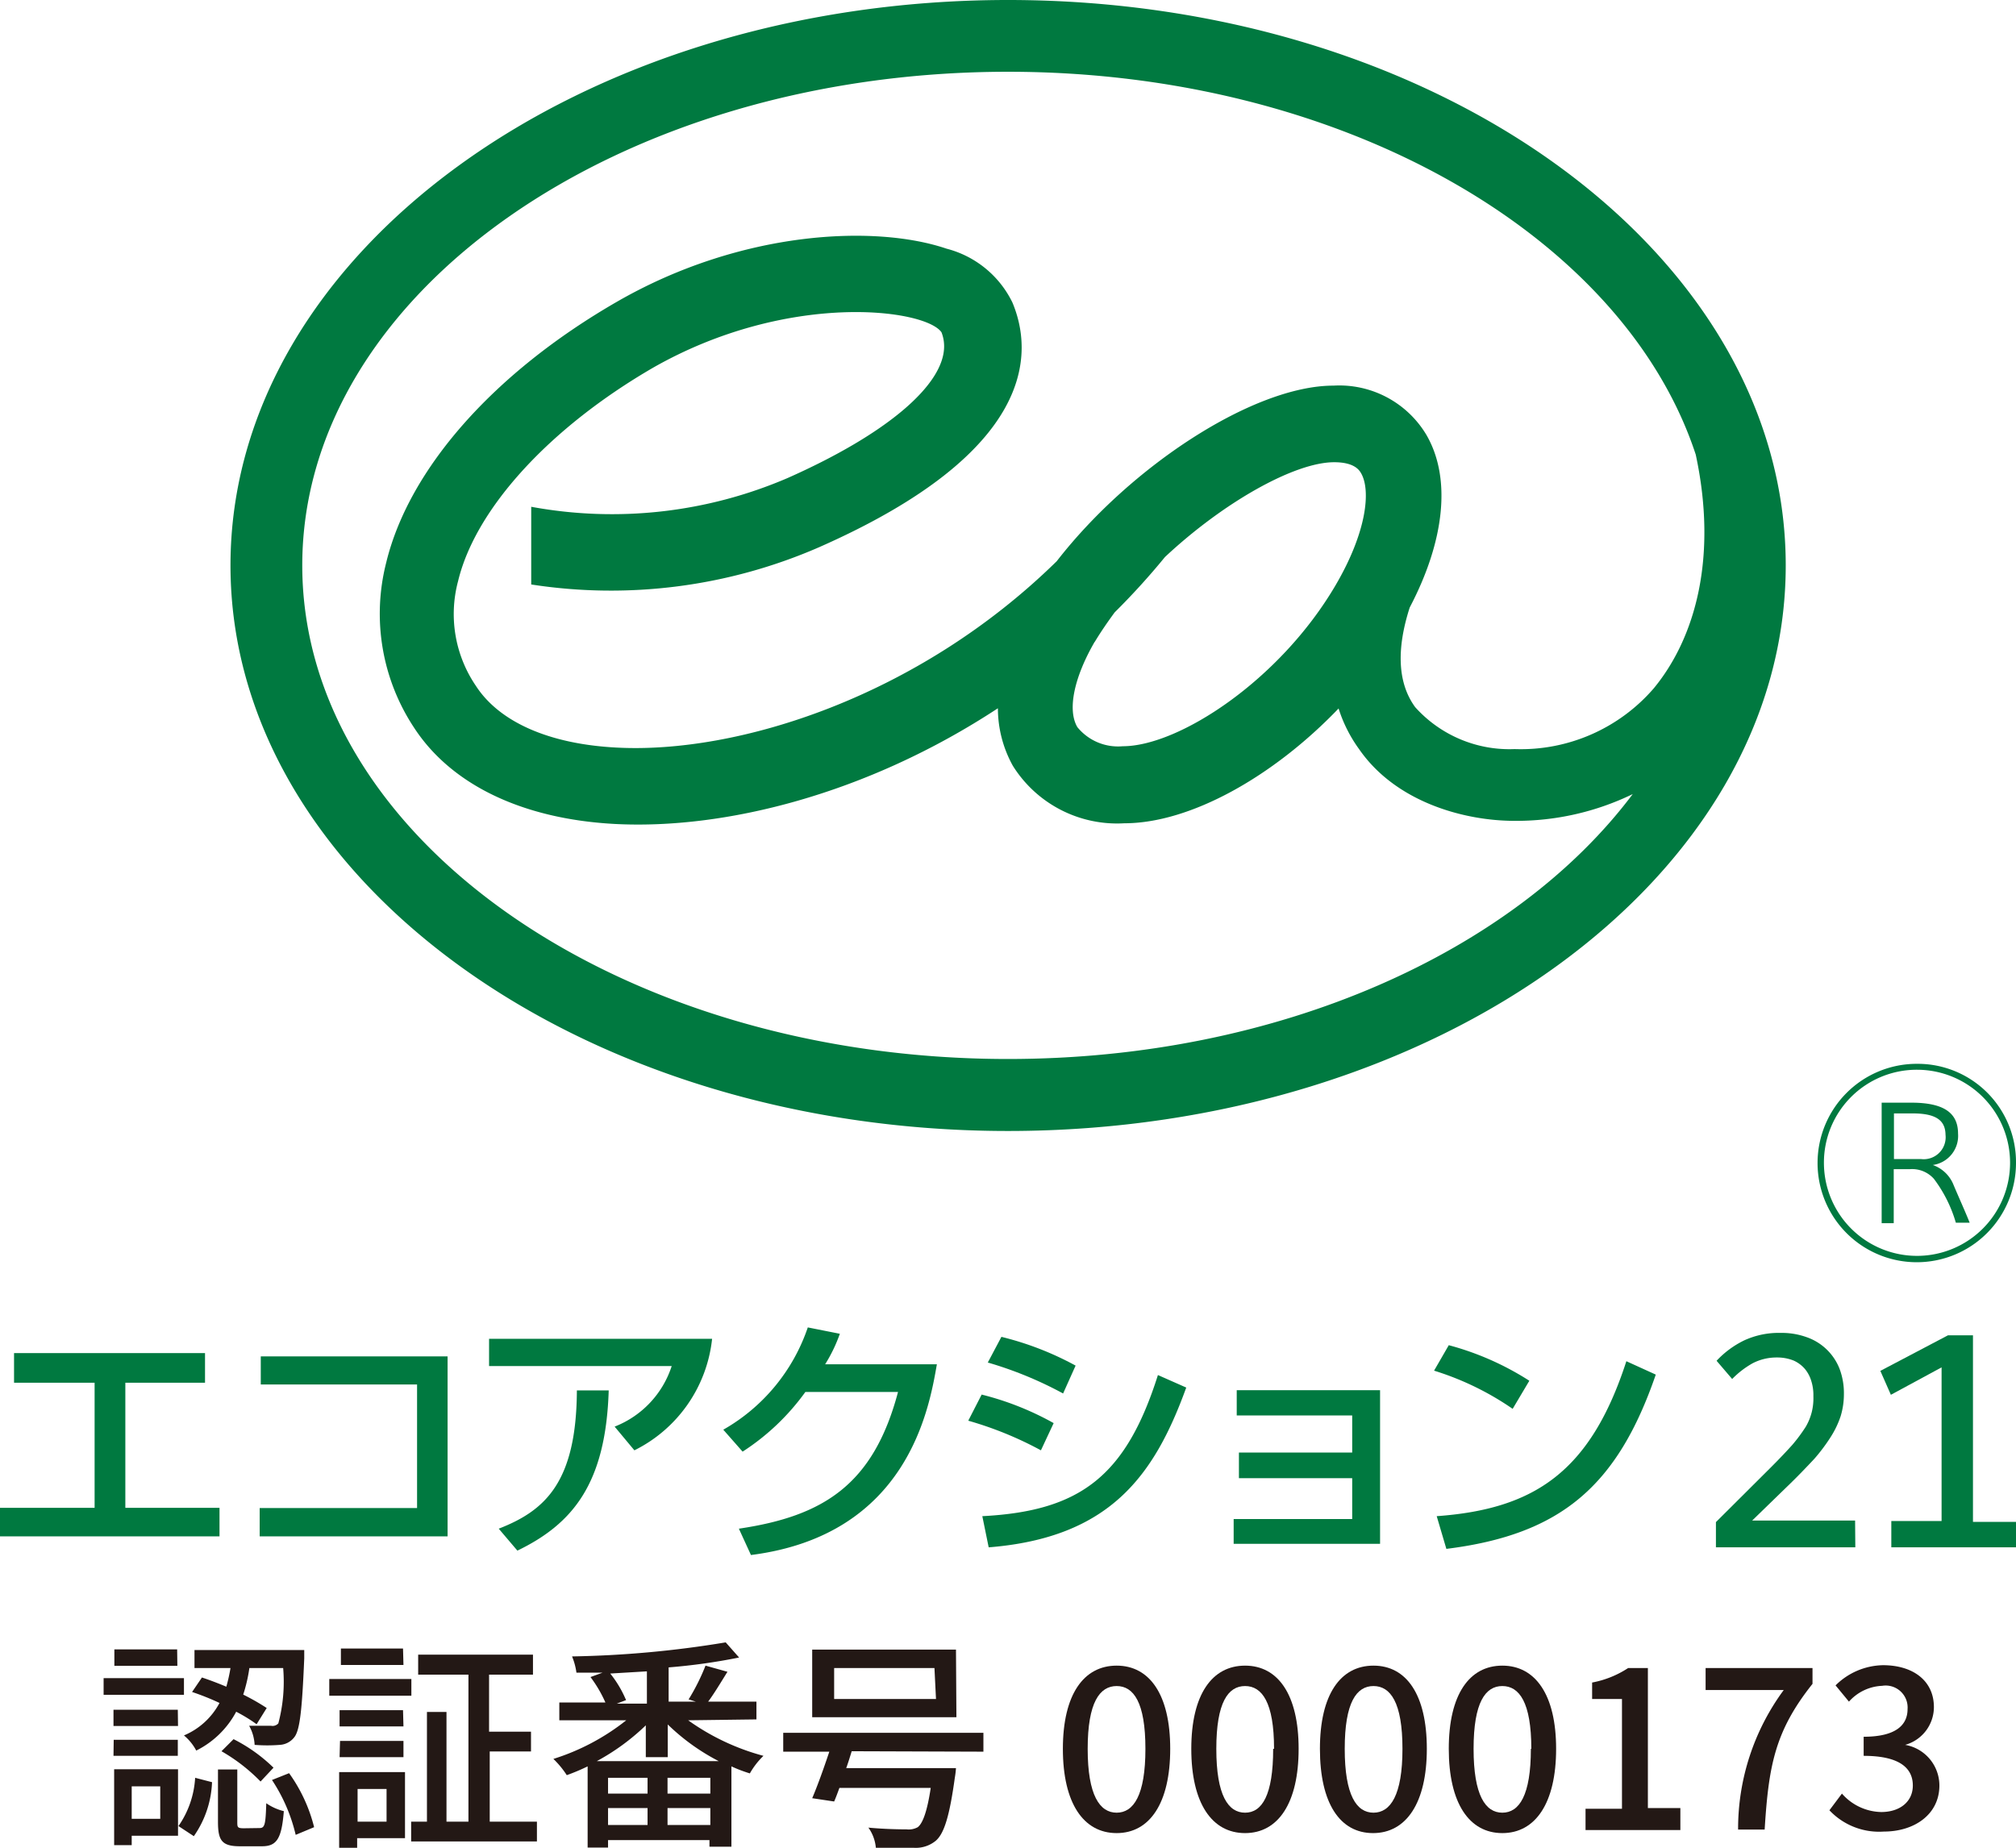 <svg xmlns="http://www.w3.org/2000/svg" viewBox="0 0 91.84 84.21"><path d="M8.38,77.22H4.72v-.76H8.38Zm-.27,6.42H6v.43h-.8V80.61H8.11Zm0-5H5.17v-.74H8.1Zm-2.93.63H8.1V80H5.17Zm2.9-3.37H5.21v-.75H8.07ZM6,81.39v1.48H7.3V81.39ZM8.13,83.2A4.28,4.28,0,0,0,8.89,81l.77.2a4.6,4.6,0,0,1-.83,2.46ZM9.2,76.43q.54.18,1.11.42A7.52,7.52,0,0,0,10.5,76H8.86v-.82h5s0,.27,0,.38c-.1,2.37-.2,3.29-.46,3.6a.89.89,0,0,1-.65.34,7.21,7.21,0,0,1-1.15,0,2,2,0,0,0-.25-.87c.42,0,.8,0,1,0a.35.35,0,0,0,.33-.11A7.4,7.4,0,0,0,12.9,76H11.36a7.09,7.09,0,0,1-.28,1.21,10.41,10.41,0,0,1,1.07.61l-.46.74a7.29,7.29,0,0,0-.93-.57,4.16,4.16,0,0,1-1.82,1.77,2.27,2.27,0,0,0-.56-.69A3.26,3.26,0,0,0,10,77.59a11.63,11.63,0,0,0-1.25-.5Zm2.62,6.86c.24,0,.28-.14.31-1.13a2.44,2.44,0,0,0,.8.36c-.1,1.27-.33,1.6-1,1.6h-1c-.83,0-1-.27-1-1.12V80.62h.88V83c0,.25,0,.3.3.3Zm-1.18-4.05a7.33,7.33,0,0,1,1.82,1.3l-.59.63a8.08,8.08,0,0,0-1.78-1.38Zm2.53,1.55a7.19,7.19,0,0,1,1.14,2.46l-.84.35a7.7,7.7,0,0,0-1.08-2.5Z" fill="#231815"/><path d="M15,76.5h3.74v.76H15Zm3.45,7.25H16.27v.44h-.82V80.74h3Zm-.07-5.09H15.47v-.74h2.89Zm-2.89.66h2.89v.74H15.47Zm2.89-3.46H15.53v-.75h2.83Zm-2.09,5.65V83h1.32V81.51ZM24.46,83v.9H18.73V83h.72V78h.89v5h1v-6.7H19.05v-.91h5.23v.91h-2V78.9h1.91v.9H22.31V83Z" fill="#231815"/><path d="M31.35,78.38A10.6,10.6,0,0,0,34.78,80a3.5,3.5,0,0,0-.62.8,6.59,6.59,0,0,1-.84-.32v3.66h-1v-.3H27.7v.34h-.93V80.48a9.24,9.24,0,0,1-.95.4,4.13,4.13,0,0,0-.61-.74,10.28,10.28,0,0,0,3.32-1.76H25.48v-.81h2.1a5.83,5.83,0,0,0-.68-1.16l.55-.2-1.19,0a3,3,0,0,0-.2-.74,47.34,47.34,0,0,0,7-.64l.61.69a27,27,0,0,1-3.21.45v1.56H31.7l-.33-.1a9.63,9.63,0,0,0,.77-1.54l1,.28c-.3.48-.61,1-.88,1.36h2.2v.81Zm1.39,1.86a9.68,9.68,0,0,1-2.32-1.67v1.49h-1V78.61a10.18,10.18,0,0,1-2.23,1.63ZM29.5,81H27.7v.72h1.8Zm-1.8,2.15h1.8v-.77H27.7Zm1.77-7-1.67.1a5.06,5.06,0,0,1,.72,1.21l-.42.16h1.37ZM32.36,81H30.41v.72h1.95Zm0,2.15v-.77H30.41v.77Z" fill="#231815"/><path d="M38.8,79.79c-.08.26-.16.52-.25.77h5a3.91,3.91,0,0,1-.05.42c-.24,1.74-.48,2.54-.86,2.88a1.43,1.43,0,0,1-1,.33c-.36,0-1,0-1.74,0a1.86,1.86,0,0,0-.34-.92c.71.07,1.46.08,1.74.08a.85.85,0,0,0,.51-.1c.23-.18.43-.73.59-1.79H38.24c-.08.22-.16.44-.24.62l-1-.15c.24-.56.53-1.37.78-2.12h-2.1v-.86H44.8v.86Zm4.77-1.55H37V75.16h6.55Zm-1-2.24H38v1.41h4.64Z" fill="#231815"/><path d="M48.42,79.68c0-2.48.95-3.79,2.45-3.79s2.44,1.32,2.44,3.79-.93,3.84-2.44,3.84S48.42,82.16,48.42,79.68Zm3.76,0c0-2.12-.54-2.86-1.31-2.86s-1.32.74-1.32,2.86.55,2.91,1.32,2.91S52.18,81.8,52.18,79.68Z" fill="#231815"/><path d="M54.27,79.68c0-2.48.95-3.79,2.45-3.79s2.44,1.32,2.44,3.79-.93,3.84-2.44,3.84S54.27,82.16,54.27,79.68Zm3.77,0c0-2.12-.55-2.86-1.32-2.86s-1.31.74-1.31,2.86.54,2.91,1.31,2.91S58,81.8,58,79.68Z" fill="#231815"/><path d="M60.13,79.68c0-2.48.94-3.79,2.44-3.79S65,77.21,65,79.68s-.94,3.84-2.45,3.84S60.13,82.16,60.13,79.68Zm3.76,0c0-2.12-.55-2.86-1.32-2.86s-1.31.74-1.31,2.86.54,2.91,1.31,2.91S63.89,81.8,63.89,79.68Z" fill="#231815"/><path d="M66,79.68c0-2.48.94-3.79,2.44-3.79s2.45,1.32,2.45,3.79-.94,3.84-2.45,3.84S66,82.16,66,79.68Zm3.76,0c0-2.12-.55-2.86-1.32-2.86s-1.31.74-1.31,2.86.54,2.91,1.31,2.91S69.74,81.8,69.74,79.68Z" fill="#231815"/><path d="M72.23,82.41h1.66v-5H72.53v-.75A4.48,4.48,0,0,0,74.17,76h.9v6.38h1.48v1H72.23Z" fill="#231815"/><path d="M81.26,77H77.7V76h4.87v.72c-1.73,2.17-2,3.77-2.18,6.64H79.18A10.65,10.65,0,0,1,81.26,77Z" fill="#231815"/><path d="M83.34,82.48l.57-.76a2.44,2.44,0,0,0,1.79.84c.85,0,1.44-.47,1.44-1.21S86.61,80,84.9,80v-.87c1.49,0,2-.55,2-1.26a1,1,0,0,0-1.16-1.06,2.14,2.14,0,0,0-1.51.72l-.61-.74a3.14,3.14,0,0,1,2.16-.92c1.36,0,2.32.7,2.32,1.91a1.79,1.79,0,0,1-1.31,1.72v0a1.88,1.88,0,0,1,1.56,1.85c0,1.32-1.14,2.1-2.53,2.1A3.11,3.11,0,0,1,83.34,82.48Z" fill="#231815"/><path d="M45.92,0C26.39,0,10.5,11.56,10.5,25.76S26.39,51.53,45.92,51.53,81.35,40,81.35,25.76,65.46,0,45.92,0Zm0,48.25c-17.73,0-32.15-10.09-32.15-22.49S28.19,3.27,45.92,3.27c15.25,0,28.05,7.47,31.33,17.44,1,4.65,0,8.33-1.91,10.65A8,8,0,0,1,69,34.13a5.77,5.77,0,0,1-4.53-1.91c-.79-1.08-.87-2.61-.25-4.54,1.61-3.07,1.89-5.9.77-7.85a4.62,4.62,0,0,0-4.24-2.26c-3.64,0-9.25,3.67-12.61,8-6.34,6.22-14.57,8.79-20.07,8.49-3.05-.16-5.32-1.16-6.39-2.81a5.81,5.81,0,0,1-.81-4.78c.8-3.32,4.2-7,8.87-9.71,6.15-3.51,12.41-2.69,13.15-1.62a1.73,1.73,0,0,1,.12.64c0,1.76-2.62,4-7.13,6A20.25,20.25,0,0,1,24.2,23.09v3.54a23.72,23.72,0,0,0,13.12-1.7c9.9-4.37,9.76-8.86,8.8-11.15a4.62,4.62,0,0,0-3-2.45c-3.27-1.11-9.37-.83-15,2.41s-9.5,7.63-10.53,11.91a9.41,9.41,0,0,0,1.27,7.5c1.69,2.6,4.93,4.16,9.12,4.39,5,.27,11.5-1.34,17.48-5.27a5.41,5.41,0,0,0,.68,2.62,5.6,5.6,0,0,0,5.08,2.62c3,0,6.78-2.12,9.76-5.23a6.46,6.46,0,0,0,.94,1.86C63.59,36.55,66.7,37.4,69,37.4a12.15,12.15,0,0,0,5.38-1.22C69,43.35,58.28,48.25,45.92,48.25Zm3.95-19c.27-.45.58-.9.91-1.35a32.67,32.67,0,0,0,2.29-2.52c2.66-2.49,5.9-4.32,7.71-4.32.93,0,1.15.37,1.23.51.44.78.26,2.66-1.17,5.1C58.3,31,53.7,34,51.15,34a2.39,2.39,0,0,1-2.07-.87C48.62,32.35,48.92,30.88,49.87,29.24Z" fill="#007940"/><path d="M91.84,53a4.52,4.52,0,1,1-4.51-4.53A4.48,4.48,0,0,1,91.84,53Zm-8.75,0a4.24,4.24,0,1,0,4.24-4.26A4.23,4.23,0,0,0,83.09,53Zm2.63,2.73V50.24h1.35c1.49,0,2.13.47,2.13,1.41a1.34,1.34,0,0,1-1.15,1.43A1.58,1.58,0,0,1,89,54c.21.5.54,1.23.73,1.71H89.1a6.18,6.18,0,0,0-1-2,1.33,1.33,0,0,0-1.1-.44h-.73v2.46Zm2.91-4c0-.64-.37-1-1.49-1h-.86v2.08h1.24A1,1,0,0,0,88.63,51.71Z" fill="#007940"/><path d="M84.52,70.5H78.17V69.35l2.49-2.48c.41-.41.74-.76,1-1.05a7.55,7.55,0,0,0,.6-.81,2.57,2.57,0,0,0,.28-.69,2.64,2.64,0,0,0,.07-.7,2.15,2.15,0,0,0-.09-.68,1.57,1.57,0,0,0-.29-.56,1.46,1.46,0,0,0-.52-.39,2,2,0,0,0-.76-.14,2.35,2.35,0,0,0-1.12.27,4.12,4.12,0,0,0-.92.71L78.2,62a4.25,4.25,0,0,1,1.26-.93,3.76,3.76,0,0,1,1.66-.34,3.34,3.34,0,0,1,1.17.19,2.48,2.48,0,0,1,1.51,1.44A3.14,3.14,0,0,1,84,63.53a3.42,3.42,0,0,1-.15,1,4.23,4.23,0,0,1-.45.94,8.24,8.24,0,0,1-.75,1c-.31.33-.66.7-1.07,1.1l-1.76,1.71h4.69Z" fill="#007940"/><path d="M91.84,70.5H86.16V69.3h2.29v-7l-2.31,1.25-.48-1.09,3.08-1.62h1.14v8.5h2Z" fill="#007940"/><path d="M9.34,61.65V63H5.71V68.7H10V70H0V68.7H4.31V63H.64V61.65Z" fill="#007940"/><path d="M20.39,61.8V70H11.83V68.71H19V63.08H11.88V61.8Z" fill="#007940"/><path d="M32.44,61a6.43,6.43,0,0,1-3.54,5.08L28,65a4.42,4.42,0,0,0,2.6-2.76H22.28V61Zm-9.72,8.65c2.11-.82,3.54-2.11,3.56-6.3l1.45,0c-.13,4.25-1.64,6.08-4.16,7.3Z" fill="#007940"/><path d="M42.68,62.16c-.35,2-1.32,7.78-8.47,8.69l-.55-1.2c3.85-.57,6.13-2,7.25-6.23H36.69a10.61,10.61,0,0,1-2.86,2.72l-.88-1a8.5,8.5,0,0,0,3.85-4.66l1.46.29a7.06,7.06,0,0,1-.67,1.39Z" fill="#007940"/><path d="M47.42,66.08a16.28,16.28,0,0,0-3.31-1.35l.61-1.19A13.3,13.3,0,0,1,48,64.84Zm-2.67,3c4.46-.23,6.54-1.82,8-6.43l1.29.57c-1.45,4-3.47,6.84-9,7.28Zm3.68-5.59A17.25,17.25,0,0,0,45,62.08l.62-1.17A14,14,0,0,1,49,62.22Z" fill="#007940"/><path d="M62.87,63.34v7H56.2V69.21h5.4V67.35H56.44V66.18H61.6V64.49H56.34V63.34Z" fill="#007940"/><path d="M68.91,64.19a13.1,13.1,0,0,0-3.58-1.74L66,61.29a13,13,0,0,1,3.67,1.62Zm-3.46,4.89c4.43-.32,7-2,8.64-7.06l1.34.61c-1.74,5.05-4.3,7.29-9.54,7.94Z" fill="#007940"/></svg>